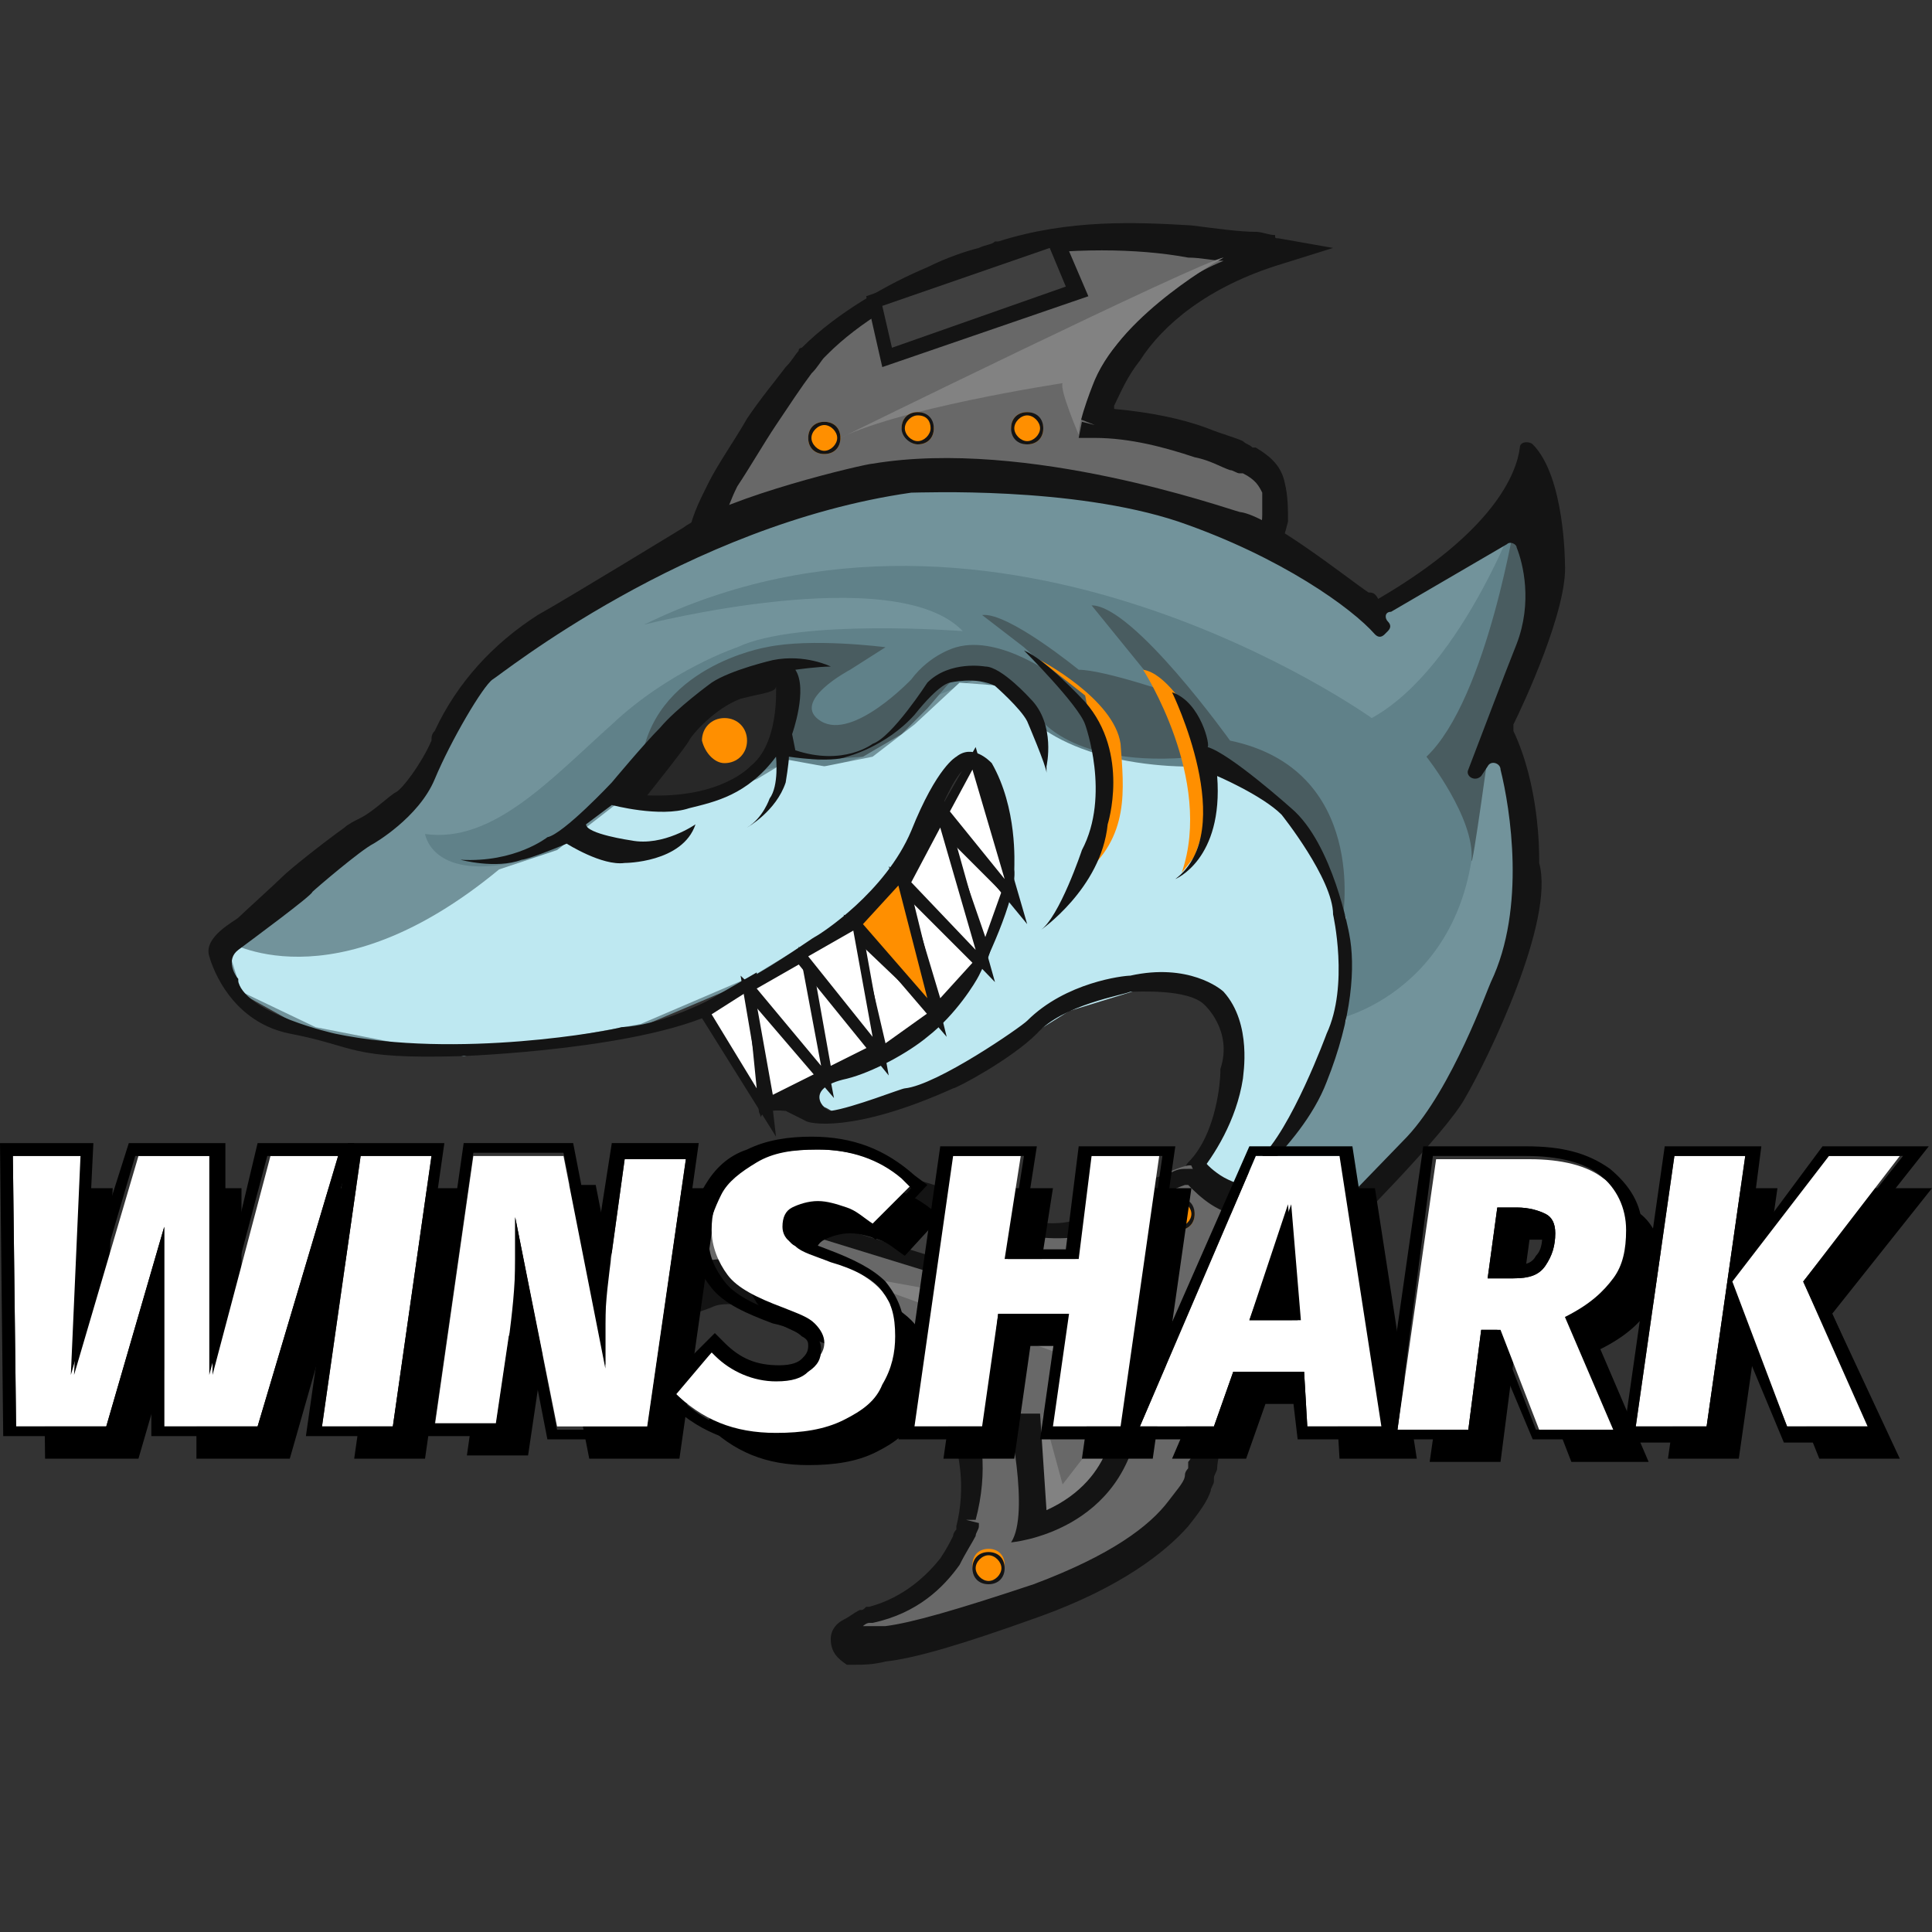 <?xml version="1.0" encoding="iso-8859-1"?>
<!-- Generator: Adobe Illustrator 27.0.0, SVG Export Plug-In . SVG Version: 6.00 Build 0)  -->
<!DOCTYPE svg PUBLIC "-//W3C//DTD SVG 1.1//EN" "http://www.w3.org/Graphics/SVG/1.1/DTD/svg11.dtd">
<svg version="1.1" id="Layer_1" xmlns:x="http://ns.adobe.com/Extensibility/1.0/" xmlns:i="http://ns.adobe.com/AdobeIllustrator/10.0/" xmlns:graph="http://ns.adobe.com/Graphs/1.0/"
	 xmlns="http://www.w3.org/2000/svg" xmlns:xlink="http://www.w3.org/1999/xlink" x="0px" y="0px" width="60px" height="60px"
	 viewBox="0 0 60 60" style="enable-background:new 0 0 60 60;" xml:space="preserve">
<rect x="0" y="0" width="60" height="60" fill="#333333" stroke="none"/>
<style type="text/css">
	.st0{fill:#686868;}
	.st1{fill-rule:evenodd;clip-rule:evenodd;fill:#141414;}
	.st2{fill:#72939B;}
	.st3{fill:#608189;}
	.st4{fill:#282828;}
	.st5{fill:#495C60;}
	.st6{fill:#BEE8F1;}
	.st7{fill:#141414;}
	.st8{fill:#FF8F00;}
	.st9{fill:#3F3F3F;}
	.st10{fill:#828282;}
	.st11{fill:#FFFFFF;}
	.st12{fill-rule:evenodd;clip-rule:evenodd;}
</style>
<g>
	<g>
		<path class="st0" d="M39.2,17.2c0,0,1.2-2-0.4-2.9c0,0-2.5-1.3-4.8-1.2c0,0,0.8-3.9,5.7-5.3c0,0-4.4-0.9-8.5-0.2
			c0,0-3.7,1.1-5.9,3.3c0,0-3.3,4.2-3.4,5.8L39.2,17.2z"/>
		<path class="st1" d="M39.7,7.4c0,0,0,0-0.1,0.4L39.7,7.4l1.7,0.3l-1.6,0.5c-2.3,0.7-3.7,1.9-4.4,3c-0.4,0.5-0.6,1-0.8,1.4
			c0,0,0,0,0,0.1c1.1,0.1,2.1,0.3,2.9,0.6c0.5,0.2,0.9,0.3,1.1,0.4c0.1,0.1,0.2,0.1,0.3,0.2c0,0,0.1,0,0.1,0c0,0,0,0,0,0l0,0l0,0
			l0,0c0,0,0,0-0.2,0.4l0.2-0.4l0,0l0,0c0.5,0.3,0.8,0.6,0.9,1.1c0.1,0.4,0.1,0.8,0.1,1.2c-0.1,0.4-0.2,0.7-0.3,0.9
			c0,0.1-0.1,0.2-0.1,0.3c0,0,0,0.1,0,0.1c0,0,0,0,0,0c0,0,0,0,0,0c0,0,0,0,0,0l0,0l0,0l0,0c0,0,0,0-0.4-0.2l0.4,0.2l-0.1,0.2
			l-18.1-0.6l0-0.4c0-0.5,0.3-1.1,0.6-1.7c0.3-0.6,0.8-1.3,1.2-2c0.4-0.6,0.9-1.2,1.2-1.6c0.2-0.2,0.3-0.4,0.4-0.5
			c0-0.1,0.1-0.1,0.1-0.1c0,0,0,0,0,0l0,0c0,0,0,0,0.3,0.3l-0.3-0.3l0,0l0,0c1.1-1.1,2.7-2,3.9-2.5c0.6-0.3,1.2-0.5,1.6-0.6
			c0.2-0.1,0.4-0.1,0.5-0.2c0.1,0,0.1,0,0.1,0c0,0,0,0,0,0l0,0l0,0l0,0c0,0,0,0,0.1,0.4l-0.1-0.4l0,0l0,0C33.2,6.8,35.3,6.9,37,7
			c0.8,0.1,1.5,0.2,2,0.2c0.2,0,0.4,0.1,0.6,0.1C39.6,7.4,39.6,7.4,39.7,7.4C39.7,7.4,39.7,7.4,39.7,7.4L39.7,7.4L39.7,7.4z M31.3,8
			C31.3,8,31.3,8,31.3,8c0,0-0.1,0-0.1,0c-0.1,0-0.3,0.1-0.4,0.1c-0.4,0.1-0.9,0.3-1.5,0.6c-1.2,0.5-2.6,1.3-3.6,2.3c0,0,0,0,0,0
			c0,0-0.1,0.1-0.1,0.1c-0.1,0.1-0.2,0.3-0.4,0.5c-0.3,0.4-0.7,1-1.1,1.6c-0.4,0.6-0.8,1.3-1.2,1.9c-0.2,0.4-0.3,0.7-0.4,1L39,16.8
			c0,0,0,0,0-0.1c0.1-0.2,0.2-0.4,0.2-0.7c0-0.3,0-0.5,0-0.7c-0.1-0.2-0.2-0.4-0.6-0.6l0,0c0,0,0,0,0,0c0,0,0,0-0.1,0
			c-0.1,0-0.2-0.1-0.3-0.1c-0.3-0.1-0.6-0.3-1.1-0.4c-0.9-0.3-2-0.6-3.1-0.6l-0.5,0l0.1-0.5l0.4,0.1C33.5,13,33.5,13,33.5,13l0,0
			l0,0l0,0c0,0,0,0,0,0c0,0,0,0,0,0c0,0,0-0.1,0-0.1c0-0.1,0.1-0.3,0.2-0.5c0.2-0.4,0.4-1,0.9-1.6c0.7-0.9,1.7-2,3.4-2.7
			c-0.3,0-0.7-0.1-1.1-0.1C35.3,7.7,33.2,7.7,31.3,8z"/>
		<path class="st2" d="M39.1,16.5l-6.7-1.6h-5.8l-4.8,1.7l-1.4,0.7l-3.9,2.3l-1.9,1.8l-1,2.5l-2.4,1.6L9,28l-1.6,1.3L7,30.1l0.4,0.7
			l1.8,1l2.2,0.8h4.1l3.9-0.5l5.2-2.2l2.9-2.2L29,25l0.8-1.3l0.7,0.1l0.2,0.7l0.4,1.4L31,28.2l-1.1,2.2l-1.1,1.5l-1.5,0.9l-1.6,0.8
			L25,34.1l0.5,0.3h1.2l2.8-0.8l2.4-1.5l1.4-1l2.4-0.6l1.4,0.4l0.9,0.3l0.4,1.2l-0.2,2.1l-0.7,1.3l-0.9,1v0.7l0.5,0.7l0.6,0.2
			l1.4-0.2l1.5-0.2l0.8,0l3-3.2l1.9-3.7l0.8-2.3l0.2-2.7l-0.1-2.2l-0.7-1.4l1.1-2.7l0.3-3.4l-0.7-1.1l-1.4,1.4L42.7,19l-2-1.4
			L39.1,16.5z"/>
		<path class="st3" d="M37.5,23.8l1.9,0.9l1.4,1.6l0.8,1.6l0.1,1.7v2c0,0,4.9-1.2,4-7.9l2-3.7l-0.3-2.4l-0.1-2.1
			c0,0-1.8,5.2-4.7,6.8c0,0-11.6-8.3-22.6-2.9c0,0,7.8-2,9.9,0.2c0,0-5.1-0.4-7,0.5c0,0-2.1,0.7-3.9,2.4c-1.9,1.7-3.7,3.7-5.8,3.4
			c0,0,0.2,1.4,2.7,0.9c2.4-0.5,2.2-1.2,2.2-1.2l1.5-1l0.4,0.5l1.6-0.1l2.2-1.1l0.8-0.2l1.2,0.1l1-0.3l1.3-0.8l1-1.1l1.2-0.5
			l1.1,0.5l0.9,0.9C32.3,22.4,32.9,23.9,37.5,23.8z"/>
		<path class="st4" d="M24.4,21.2l-0.7,0.2l-1.5,0.5l-1.4,1.4L19.6,25l2.4-0.1l1.9-1.2l0.7-1.7L24.4,21.2z"/>
		<path class="st5" d="M36.6,21.6c0,0-2.3-0.8-3.1-0.8c0,0-2.2-1.8-3-1.7l1.3,1l1.1,1c0,0-1.8-1.4-3.2-1c0,0-0.8,0.2-1.4,1
			c0,0-1.8,1.9-2.8,1.3c-1-0.6,0.9-1.6,0.9-1.6l1.1-0.7c0,0-2.3-0.3-3.7,0c0,0-3.6,0.6-3.9,3.7l1.7-2l2.8-1l0.3,0.6L24.4,23l0.3,0.5
			l0.7,0.1l1.4-0.1l1.2-0.7l0.8-0.8l0.6-0.7l0.4-0.4l0.7,0.1l0.7,0.2l1,1c0,0,1,1.7,5,1.3L36.6,21.6z"/>
		<path class="st5" d="M41.7,28.5c0,0,0.8-4.6-3.5-5.5c0,0-3-4.2-4.3-4.2l2.6,3.2l0.9,1.7l1.5,0.5l1.4,1.3l1,1.8L41.7,28.5z"/>
		<path class="st5" d="M47.1,15.9c0,0-0.9,5.8-2.8,7.6c0,0,1.5,1.9,1.4,3.2c0,0.5,0.6-3.9,0.6-3.9l1.1-2.3l0.5-2.4L47.1,15.9z"/>
		<path class="st6" d="M7,29.2c0,0,3.3,2.1,8.5-2.2l1.8-0.6l1.8-1.4h2l2.4-0.8l1-0.6l1.1,0.2l1.5-0.3l1.3-1l1.4-1.3l1.3,0.1l1,1.1
			c0,0,0.7,0.7,2.3,1.1c1.6,0.4,3.1,0.3,3.1,0.3l1.9,0.9l1.4,1.6l1,2.2v3.2L41,33.2l-1.3,2.6l-2.4,2.5l-0.8-1.2l0.4-0.7l1-1l0.5-2.3
			l0.1-1.3l-0.5-0.7l-1-0.5h-1.2l-2.6,0.8L30,33.4l-4,1.2l-0.7-0.4l0.3-0.7l1.8-0.7l1.9-1.5c0,0,1.2-1.8,1.2-2
			c0-0.1,0.6-2.2,0.6-2.2l-0.3-2.7l-0.2-0.7l-0.7-0.1l-0.3,0.5l-1.2,2.2l-1.7,2l-3.3,2l-3.5,1.5l-5.5,1l-4.6-0.9l-2.3-1.1L7,29.2z"
			/>
		<path class="st7" d="M42.5,18.4c-0.6-0.4-3.1-2.4-4-2.5c0,0,0,0,0,0c-0.4-0.1-6.6-2.3-11.4-1.5c0,0,0,0,0,0c-0.2,0-4.5,1-5.9,2
			c0,0-3.6,2.2-4.5,2.7c0,0,0,0,0,0c-1.4,0.9-2.5,2.1-3.2,3.6c-0.1,0.1-0.1,0.2-0.1,0.3c-0.3,0.7-0.9,1.5-1.1,1.6
			c-0.2,0.1-0.7,0.6-1.1,0.8c-0.2,0.1-0.4,0.2-0.5,0.3C10,26.2,9,27,8.8,27.2c-0.2,0.2-1.3,1.2-1.4,1.3c-0.1,0.1-1.1,0.6-0.9,1.2
			c0,0,0.5,2,2.5,2.4c2.1,0.4,1.8,0.8,5.3,0.7c0,0,5.9-0.2,8.2-1.5c2.2-1.3,3.9-2.5,4.1-2.6c0,0,0,0,0,0c0.2-0.2,2.2-2,2.6-3.5
			c0,0,0,0,0,0c0-0.1,0.6-1.4,0.8-1.3c0.2,0.1,0.4,0.5,0.4,0.6c0,0.1,0.9,2.5,0.3,3.7c-0.6,1.2-0.8,2.5-2.6,3.5c0,0,0,0,0,0
			c-0.1,0.1-4.6,2.5-4.5,2.1c0-0.1-0.1,0.7,0,0.8c0.1,0.3-0.2-0.2,0.8-0.1c0,0,0.6,0.3,0.6,0.3c0.1,0.1,1.5,0.4,4.6-1c0,0,0,0,0,0
			c0.1,0,1.8-0.9,2.6-1.7c0.8-0.9,2.7-1.2,2.9-1.3c0,0,0,0,0,0c0.2,0,1.8-0.1,2.3,0.4c0,0,0.9,0.8,0.5,2c0,0,0,0,0,0.1
			c0,0.2-0.1,1.9-1,2.8c0,0-0.1,0.1-0.1,0.2v0.1c0,0.2,0.3,0.3,0.4,0.1c0.5-0.6,1.2-1.7,1.4-3c0,0,0,0,0,0c0-0.1,0.3-1.7-0.6-2.7
			c0,0,0,0,0,0c-0.1-0.1-1.1-0.9-2.9-0.5c0,0,0,0,0,0c-0.2,0-2,0.2-3.2,1.4c0,0,0,0,0,0c-0.2,0.2-2.8,2-3.8,2.1c0,0,0,0,0,0
			c-0.1,0-1.6,0.6-2.3,0.7c-0.2,0-0.9-0.7,0.5-1c0.8-0.2,1.9-0.8,2.5-1.3c0.9-0.7,1.5-1.7,1.6-1.9c0,0,0,0,0,0
			c0.1-0.2,1.2-2.4,1.1-3.3c0,0,0,0,0,0c0-0.2,0.1-1.9-0.7-3.3c0,0,0,0,0,0c-0.1-0.1-0.6-0.6-1.1-0.2c0,0-0.6,0.3-1.4,2.3
			c-0.8,1.9-2.8,3.2-3,3.3c0,0,0,0,0,0c-0.2,0.1-3.7,2.7-6,2.8c0,0,0,0,0,0c-0.3,0.1-5.1,1-8.9,0.2c0,0-2.7-0.6-3-1.6c0,0,0,0,0-0.1
			c-0.1-0.1-0.4-0.6,0-0.9c0.4-0.3,2.3-1.7,2.3-1.8c0,0,0,0,0,0c0.1-0.1,1.5-1.3,1.9-1.5c0,0,1.4-0.8,1.9-2s1.5-2.9,1.8-3.1
			c0.2-0.1,6-4.8,13-5.8h0c0.3,0,5-0.2,8.3,0.9c3.2,1.1,5.4,2.7,6.1,3.5c0.1,0.1,0.2,0.1,0.3,0l0.1-0.1c0.1-0.1,0.1-0.2,0-0.3
			c-0.1-0.1-0.1-0.3,0.1-0.3l3.6-2.1c0.1-0.1,0.3,0,0.3,0.1c0.2,0.5,0.5,1.7,0,3c-0.4,1-1,2.6-1.5,3.9c-0.1,0.2,0.2,0.4,0.4,0.2
			l0.2-0.3c0.1-0.2,0.4-0.1,0.4,0.1c0.3,1.2,0.8,4.3-0.3,6.6c0,0,0,0,0,0c-0.1,0.2-1.2,3.3-2.6,4.8l-3,3.1c-0.1,0.1-0.1,0.2,0,0.3
			l0.2,0.2c0.1,0.1,0.2,0.1,0.3,0c0.7-0.7,3.7-3.7,4.3-4.8c0.7-1.2,2.8-5.5,2.3-7.3c0,0,0,0,0-0.1c0-0.3,0-2.3-0.8-4
			c0-0.1,0-0.1,0-0.2c0.3-0.6,1.7-3.6,1.6-5c0,0,0-2.7-1-3.7c-0.1-0.1-0.4-0.1-0.4,0.1c-0.1,0.8-0.8,2.6-4.4,4.7
			C42.7,18.4,42.6,18.4,42.5,18.4z"/>
		<path class="st8" d="M32.3,20.5c0,0,2.3,1.2,2.5,2.6c0.1,1.4,0.3,2.9-1.2,4.1l0.5-1.3l0.1-1.6l-0.3-1.7l-0.2-1L32.3,20.5z"/>
		<path class="st8" d="M36.9,22.1c0,0-0.7-1.2-1.4-1.3c0,0,2.2,3.4,1.2,6.3l0.4-0.5l0.5-1.5L36.9,22.1z"/>
		<path class="st7" d="M32,21.7c0,0-0.9-1-1.4-1c0,0-1.1-0.2-1.8,0.5c0,0-1.1,1.7-1.7,1.9c0,0-0.9,0.7-2.4,0.2l-0.1-0.5
			c0,0,0.5-1.4,0.1-2c0,0,0.7-0.1,1.1-0.1c0,0-0.8-0.4-1.8-0.2c0,0-1.3,0.3-1.9,0.7c0,0-1.1,0.8-1.6,1.4c-0.5,0.5-1.5,1.7-1.5,1.7
			s-1.5,1.6-2,1.7c0,0-1,0.8-2.7,0.7c0,0,1.1,0.3,1.9,0c0,0,0.2,0,1.4-0.5c0,0,1.1,0.7,1.8,0.6c0,0,1.8,0,2.2-1.2c0,0-1,0.7-2,0.5
			c0,0-1.4-0.2-1.4-0.5l0.8-0.6c0,0,1.5,0.4,2.4,0.1c0.8-0.2,1.8-0.4,2.7-1.6c0,0,0.1,0.9-0.2,1.3c0,0-0.2,0.6-0.7,0.9
			c0,0,0.9-0.5,1.2-1.4c0,0,0.1-0.6,0.1-0.8c0,0,1.3,0.2,1.8,0c0,0,1.2-0.3,2.1-1.3c0.8-1,1.1-1,1.1-1s0.8-0.2,1.4,0.1
			c0,0,0.8,0.7,1,1.1c0,0,0.6,1.4,0.6,1.6c0-0.1,0-0.2,0-0.2S32.8,22.5,32,21.7z M23.3,23.8c0,0-0.9,1-3.2,0.9c0,0,1.2-1.5,1.3-1.7
			c0.1-0.2,0.8-1,1.6-1.3c0.8-0.2,1.1-0.2,1.1-0.4C24.1,21.4,24.2,23.1,23.3,23.8z"/>
		<path class="st7" d="M31.8,20.2c0,0,1.7,1.7,1.9,2.3c0,0,0.8,2.2-0.1,3.9c0,0-0.7,2.1-1.3,2.5c0,0,1.9-1.3,2.1-3.3
			c0,0,0.7-2.2-0.7-3.8C33.6,21.7,32.5,20.5,31.8,20.2z"/>
		<path class="st7" d="M36.4,21.5c0,0,2.1,4.3,0.1,5.8c0,0,1.5-0.6,1.3-3.2c0,0,1.4,0.6,2,1.2c0,0,1.6,2,1.6,3.1
			c0,0,0.5,2.2-0.2,3.7c0,0-1.1,3-2.1,3.9l-1.2,1.5c0,0,2.5-1.8,3.3-3.9c0.8-2,0.9-3.6,0.7-4.6c0,0-0.5-2.8-1.8-3.9
			c0,0-1.9-1.7-2.6-1.9C37.6,23.2,37.3,21.8,36.4,21.5z"/>
		<path class="st8" d="M22.5,23.7c0.4,0,0.7-0.3,0.7-0.7c0-0.4-0.3-0.7-0.7-0.7c-0.4,0-0.7,0.3-0.7,0.7
			C21.9,23.4,22.2,23.7,22.5,23.7z"/>
		<path class="st9" d="M32.7,7.4l0.7,1.7l-5.9,2.1l-0.4-1.8L32.7,7.4z"/>
		<path class="st1" d="M32.9,7.1l0.9,2.1l-6.4,2.2l-0.5-2.2L32.9,7.1z M27.4,9.5l0.3,1.3l5.4-1.9l-0.5-1.2L27.4,9.5z"/>
		<path class="st10" d="M38,8c0,0-3.1,1.7-4,3.8c0,0-0.5,1.2-0.5,1.7c0,0-0.6-1.4-0.5-1.6c0,0-5.3,0.8-7.1,1.8
			C25.9,13.7,37.3,8.1,38,8z"/>
		<path class="st8" d="M25.6,14.1c0.3,0,0.5-0.2,0.5-0.5s-0.2-0.5-0.5-0.5s-0.5,0.2-0.5,0.5C25.1,13.9,25.3,14.1,25.6,14.1z"/>
		<path class="st1" d="M25.6,13.2c-0.2,0-0.4,0.2-0.4,0.4c0,0.2,0.2,0.4,0.4,0.4c0.2,0,0.4-0.2,0.4-0.4C26,13.4,25.8,13.2,25.6,13.2
			z M25.1,13.6c0-0.3,0.2-0.5,0.5-0.5c0.3,0,0.5,0.2,0.5,0.5c0,0.3-0.2,0.5-0.5,0.5C25.3,14.1,25.1,13.9,25.1,13.6z"/>
		<path class="st8" d="M31.9,13.8c0.3,0,0.5-0.2,0.5-0.5c0-0.2-0.2-0.5-0.5-0.5s-0.5,0.2-0.5,0.5C31.5,13.6,31.7,13.8,31.9,13.8z"/>
		<path class="st1" d="M31.9,12.9c-0.2,0-0.4,0.2-0.4,0.4c0,0.2,0.2,0.4,0.4,0.4c0.2,0,0.4-0.2,0.4-0.4
			C32.3,13.1,32.1,12.9,31.9,12.9z M31.4,13.3c0-0.3,0.2-0.5,0.5-0.5c0.3,0,0.5,0.2,0.5,0.5c0,0.3-0.2,0.5-0.5,0.5
			C31.6,13.8,31.4,13.6,31.4,13.3z"/>
		<path class="st8" d="M28.5,13.8c0.3,0,0.5-0.2,0.5-0.5c0-0.2-0.2-0.5-0.5-0.5c-0.3,0-0.5,0.2-0.5,0.5
			C28.1,13.6,28.3,13.8,28.5,13.8z"/>
		<path class="st1" d="M28.5,12.9c-0.2,0-0.4,0.2-0.4,0.4c0,0.2,0.2,0.4,0.4,0.4c0.2,0,0.4-0.2,0.4-0.4
			C28.9,13.1,28.8,12.9,28.5,12.9z M28,13.3c0-0.3,0.2-0.5,0.5-0.5c0.3,0,0.5,0.2,0.5,0.5c0,0.3-0.2,0.5-0.5,0.5
			C28.3,13.8,28,13.6,28,13.3z"/>
		<path class="st0" d="M41.3,38.9l-0.9-1.1c0,0-3-0.5-3.4-1.6c0,0-0.2-0.2-2.8,1.3c0,0-1,1-3.1,0.2c0,0-3.6-1.6-5.7-1.2
			c0,0-2.3,0.2-3.5,1.1c0,0-2.3,2.2-1.6,2.4c0,0,0.4,0.3,1.3-0.1c1-0.4,3,0.2,3,0.2s3.6,1.2,4.3,2.4c0,0,1.7,2.1,1,4.8
			c0,0-0.6,2.1-3.1,2.8c0,0-1.4,0.4-0.5,1c0,0,0.8,0.4,5.7-1.4c4.9-1.8,5.1-4,5.1-4s1-1.8,0-4.4L41.3,38.9z"/>
		<path class="st1" d="M37.3,35.9c0,0,0,0-0.3,0.3L37.3,35.9L37.3,35.9L37.3,35.9c0.1,0.2,0.3,0.4,0.6,0.6c0.3,0.2,0.7,0.3,1.1,0.5
			c0.4,0.1,0.8,0.2,1,0.3c0.1,0,0.3,0.1,0.3,0.1c0,0,0.1,0,0.1,0c0,0,0,0,0,0l0,0l0,0l0.2,0l1.3,1.7l-4.2,2.4
			c0.4,1.2,0.4,2.3,0.3,3.1c-0.1,0.4-0.2,0.8-0.2,1c0,0.1-0.1,0.2-0.1,0.3c0,0,0,0,0,0c0,0,0,0,0,0.1c0,0.1-0.1,0.2-0.1,0.3
			c-0.1,0.3-0.3,0.6-0.7,1.1c-0.7,0.8-2.1,1.9-4.6,2.8c-2.5,0.9-3.9,1.3-4.8,1.4c-0.4,0.1-0.7,0.1-0.9,0.1c-0.1,0-0.2,0-0.2,0
			c0,0-0.1,0-0.1,0c0,0,0,0,0,0c0,0,0,0,0,0c0,0,0,0,0,0c0,0,0,0,0,0l0,0l0,0c0,0,0,0,0.2-0.4l-0.2,0.4l0,0l0,0
			c-0.3-0.2-0.5-0.4-0.5-0.8c0-0.3,0.2-0.5,0.4-0.6c0.2-0.1,0.3-0.2,0.5-0.3c0.1,0,0.1,0,0.2-0.1c0,0,0,0,0.1,0c0,0,0,0,0,0l0,0l0,0
			l0,0c0,0,0,0,0.1,0.4l-0.1-0.4l0,0l0,0c1.1-0.3,1.8-1,2.2-1.5c0.2-0.3,0.3-0.5,0.4-0.7c0-0.1,0.1-0.2,0.1-0.2c0,0,0,0,0-0.1
			c0,0,0,0,0,0c0.3-1.2,0.1-2.3-0.2-3.1c-0.2-0.4-0.3-0.7-0.5-1c-0.1-0.1-0.1-0.2-0.2-0.3c0,0,0,0,0-0.1c0,0,0,0,0,0l0,0l0,0l0,0
			l0,0l0,0l0,0c-0.1-0.2-0.4-0.5-0.8-0.7c-0.4-0.3-0.9-0.5-1.4-0.7c-0.5-0.2-0.9-0.4-1.3-0.5c-0.2-0.1-0.3-0.1-0.4-0.1
			c0,0-0.1,0-0.1,0c0,0,0,0,0,0l0,0l0,0c0,0,0,0,0,0c0,0,0,0-0.1,0c-0.1,0-0.1,0-0.2-0.1c-0.2-0.1-0.5-0.1-0.8-0.2
			c-0.3-0.1-0.6-0.1-0.9-0.1c-0.3,0-0.5,0-0.7,0.1c-0.5,0.2-0.9,0.3-1.2,0.3c-0.1,0-0.3-0.1-0.4-0.1c0,0-0.1,0-0.1-0.1
			c-0.1,0-0.2-0.1-0.2-0.2c-0.1-0.1-0.1-0.2-0.1-0.3c0-0.2,0.1-0.4,0.1-0.5c0.1-0.3,0.4-0.6,0.6-0.9c0.2-0.3,0.5-0.6,0.7-0.8
			c0.1-0.1,0.2-0.2,0.3-0.3c0,0,0.1-0.1,0.1-0.1c0,0,0,0,0,0l0,0l0,0c0,0,0,0,0.3,0.3l-0.3-0.3l0,0l0,0c0.7-0.5,1.6-0.8,2.3-1
			c0.4-0.1,0.7-0.1,0.9-0.2c0.1,0,0.2,0,0.3,0c0,0,0.1,0,0.1,0c0,0,0,0,0,0c1.2-0.2,2.7,0.1,3.8,0.5c0.6,0.2,1.1,0.4,1.5,0.5
			c0.2,0.1,0.3,0.1,0.4,0.2c0.1,0,0.1,0,0.1,0.1c0,0,0,0,0,0l0,0c1,0.4,1.7,0.3,2.1,0.2c0.2-0.1,0.4-0.1,0.5-0.2
			c0.1,0,0.1-0.1,0.1-0.1c0,0,0,0,0,0c0,0,0,0,0,0l0,0l0,0c1.3-0.8,2-1.1,2.4-1.2c0.2-0.1,0.3-0.1,0.5-0.1c0.1,0,0.1,0,0.2,0
			c0,0,0.1,0,0.1,0.1C37.2,35.9,37.2,35.9,37.3,35.9C37.3,35.9,37.3,35.9,37.3,35.9C37.3,35.9,37.3,35.9,37.3,35.9
			C37.3,35.9,37.3,35.9,37.3,35.9L37.3,35.9z M30.9,38.1L30.9,38.1L30.9,38.1C30.9,38.1,30.9,38.1,30.9,38.1c-0.1,0-0.1,0-0.2-0.1
			c-0.1,0-0.2-0.1-0.4-0.2c-0.4-0.1-0.9-0.3-1.4-0.5c-1.2-0.3-2.5-0.6-3.5-0.5l0,0l0,0h0l0,0c0,0,0,0,0,0c0,0,0,0-0.1,0
			c-0.1,0-0.1,0-0.3,0c-0.2,0-0.5,0.1-0.9,0.2c-0.7,0.2-1.5,0.4-2,0.8c0,0,0,0,0,0c0,0,0,0-0.1,0.1c-0.1,0.1-0.1,0.1-0.2,0.2
			c-0.2,0.2-0.5,0.5-0.7,0.7c-0.2,0.3-0.4,0.5-0.5,0.7c0,0,0,0,0,0c0.1,0,0.4,0,0.8-0.2c0.3-0.1,0.7-0.2,1.1-0.2
			c0.4,0,0.7,0,1.1,0.1c0.3,0.1,0.6,0.1,0.9,0.2c0.1,0,0.2,0.1,0.3,0.1c0,0,0.1,0,0.1,0c0,0,0,0,0,0l0,0l0,0c0,0,0,0-0.1,0.4
			c0.1-0.4,0.1-0.4,0.1-0.4l0,0l0,0c0,0,0,0,0,0c0,0,0.1,0,0.1,0c0.1,0,0.2,0.1,0.4,0.2c0.4,0.1,0.8,0.3,1.3,0.5
			c0.5,0.2,1,0.5,1.5,0.8c0.4,0.3,0.9,0.6,1.1,1c0,0,0,0,0,0c0,0,0,0,0.1,0.1c0,0.1,0.1,0.2,0.2,0.3c0.2,0.3,0.4,0.6,0.5,1.1
			c0.4,0.9,0.6,2.2,0.2,3.7l0,0l0,0L30,47.2c0.4,0.1,0.4,0.1,0.4,0.1l0,0l0,0c0,0,0,0,0,0c0,0,0,0,0,0c0,0,0,0,0,0.1
			c0,0.1-0.1,0.2-0.1,0.3c-0.1,0.2-0.3,0.5-0.5,0.9c-0.5,0.7-1.3,1.5-2.7,1.8c0,0,0,0,0,0c0,0,0,0,0,0c0,0-0.1,0-0.1,0
			c-0.1,0-0.2,0.1-0.2,0.1c0,0,0,0,0,0c0.1,0,0.3,0,0.7,0c0.8-0.1,2.2-0.5,4.6-1.3c2.4-0.9,3.6-1.8,4.2-2.6c0.3-0.4,0.5-0.6,0.5-0.8
			c0-0.1,0.1-0.2,0.1-0.2c0,0,0,0,0,0c0,0,0,0,0,0l0-0.1l0-0.1l0,0l0,0c0,0,0,0,0,0c0,0,0,0,0,0c0,0,0.1-0.1,0.1-0.2
			c0.1-0.2,0.2-0.5,0.2-0.8c0.1-0.7,0.1-1.7-0.3-3l-0.1-0.3l3.9-2.2l-0.5-0.6c-0.1,0-0.2,0-0.3-0.1c-0.3-0.1-0.7-0.2-1.1-0.3
			c-0.4-0.1-0.9-0.3-1.2-0.5c-0.3-0.2-0.5-0.4-0.7-0.6c0,0,0,0-0.1,0c-0.3,0.1-1,0.4-2.3,1.2c0,0,0,0,0,0c0,0-0.1,0.1-0.2,0.1
			c-0.2,0.1-0.4,0.2-0.7,0.3C32.9,38.5,32,38.5,30.9,38.1L30.9,38.1L30.9,38.1z M26.5,50.6C26.5,50.6,26.5,50.6,26.5,50.6
			C26.5,50.6,26.5,50.6,26.5,50.6z M26.5,50.8C26.5,50.8,26.5,50.8,26.5,50.8C26.5,50.8,26.5,50.8,26.5,50.8z M24.7,40.1l0.1-0.4
			l0,0l0,0L24.7,40.1z"/>
		<path class="st9" d="M31,38l-0.4,1.8l-6-1.8l0.7-1.7L31,38z"/>
		<path class="st1" d="M25.2,36l6.1,1.8l-0.5,2.3l-6.5-2L25.2,36z M25.5,36.6l-0.5,1.2l5.5,1.7l0.3-1.3L25.5,36.6z"/>
		<path class="st10" d="M34.7,43.9L33,46.1l-0.6-2.2l-0.1,0.9l0.1,2.4h0.4l1.2-0.7l0.8-1.2l0.4-0.9L34.7,43.9z"/>
		<path class="st7" d="M32.3,43.9h-1c0,0,0.7,3.1,0.1,4c0,0,3.6-0.3,4-4h-0.8c0,0,0.1,2-2.1,3L32.3,43.9z"/>
		<path class="st10" d="M33.6,39.2L32.8,42l-6.9-2.5l6.1,1.1L33.6,39.2z"/>
		<path class="st8" d="M26.2,38c0.3,0,0.5-0.2,0.5-0.5c0-0.2-0.2-0.5-0.5-0.5c-0.3,0-0.5,0.2-0.5,0.5C25.7,37.8,25.9,38,26.2,38z"/>
		<path class="st1" d="M26.2,37.1c-0.2,0-0.4,0.2-0.4,0.4c0,0.2,0.2,0.4,0.4,0.4s0.4-0.2,0.4-0.4C26.6,37.3,26.4,37.1,26.2,37.1z
			 M25.7,37.5c0-0.3,0.2-0.5,0.5-0.5s0.5,0.2,0.5,0.5c0,0.3-0.2,0.5-0.5,0.5S25.7,37.8,25.7,37.5z"/>
		<path class="st8" d="M23.1,38.9c0.3,0,0.5-0.2,0.5-0.5c0-0.2-0.2-0.5-0.5-0.5s-0.5,0.2-0.5,0.5C22.7,38.7,22.9,38.9,23.1,38.9z"/>
		<path class="st1" d="M23.1,38c-0.2,0-0.4,0.2-0.4,0.4c0,0.2,0.2,0.4,0.4,0.4s0.4-0.2,0.4-0.4C23.5,38.2,23.3,38,23.1,38z
			 M22.6,38.4c0-0.3,0.2-0.5,0.5-0.5s0.5,0.2,0.5,0.5s-0.2,0.5-0.5,0.5S22.6,38.7,22.6,38.4z"/>
		<path class="st8" d="M30.7,49.1c0.3,0,0.5-0.2,0.5-0.5s-0.2-0.5-0.5-0.5c-0.3,0-0.5,0.2-0.5,0.5S30.5,49.1,30.7,49.1z"/>
		<path class="st1" d="M30.7,48.3c-0.2,0-0.4,0.2-0.4,0.4c0,0.2,0.2,0.4,0.4,0.4c0.2,0,0.4-0.2,0.4-0.4
			C31.1,48.5,30.9,48.3,30.7,48.3z M30.2,48.7c0-0.3,0.2-0.5,0.5-0.5c0.3,0,0.5,0.2,0.5,0.5s-0.2,0.5-0.5,0.5
			C30.4,49.2,30.2,49,30.2,48.7z"/>
		<path class="st8" d="M38.9,39.3c0.3,0,0.5-0.2,0.5-0.5c0-0.2-0.2-0.5-0.5-0.5c-0.3,0-0.5,0.2-0.5,0.5
			C38.5,39.1,38.7,39.3,38.9,39.3z"/>
		<path class="st1" d="M38.9,38.5c-0.2,0-0.4,0.2-0.4,0.4c0,0.2,0.2,0.4,0.4,0.4c0.2,0,0.4-0.2,0.4-0.4
			C39.3,38.6,39.1,38.5,38.9,38.5z M38.4,38.9c0-0.3,0.2-0.5,0.5-0.5c0.3,0,0.5,0.2,0.5,0.5s-0.2,0.5-0.5,0.5
			C38.6,39.4,38.4,39.1,38.4,38.9z"/>
		<path class="st8" d="M36.6,38.2c0.3,0,0.5-0.2,0.5-0.5c0-0.2-0.2-0.5-0.5-0.5c-0.3,0-0.5,0.2-0.5,0.5C36.1,38,36.3,38.2,36.6,38.2
			z"/>
		<path class="st1" d="M36.6,37.3c-0.2,0-0.4,0.2-0.4,0.4c0,0.2,0.2,0.4,0.4,0.4c0.2,0,0.4-0.2,0.4-0.4C37,37.5,36.8,37.3,36.6,37.3
			z M36.1,37.7c0-0.3,0.2-0.5,0.5-0.5c0.3,0,0.5,0.2,0.5,0.5s-0.2,0.5-0.5,0.5C36.3,38.2,36.1,38,36.1,37.7z"/>
		<path class="st8" d="M29.8,39.1c0.3,0,0.5-0.2,0.5-0.5c0-0.2-0.2-0.5-0.5-0.5s-0.5,0.2-0.5,0.5C29.3,38.9,29.5,39.1,29.8,39.1z"/>
		<path class="st1" d="M29.8,38.2c-0.2,0-0.4,0.2-0.4,0.4c0,0.2,0.2,0.4,0.4,0.4c0.2,0,0.4-0.2,0.4-0.4C30.1,38.4,30,38.2,29.8,38.2
			z M29.2,38.6c0-0.3,0.2-0.5,0.5-0.5c0.3,0,0.5,0.2,0.5,0.5c0,0.3-0.2,0.5-0.5,0.5C29.5,39.1,29.2,38.9,29.2,38.6z"/>
		<path class="st11" d="M21.9,31.5l1.9,3.2l-0.5-4.1L21.9,31.5z"/>
		<path class="st1" d="M23.5,30.2l0.6,5.1l-2.5-4L23.5,30.2z M22.1,31.5l1.4,2.3l-0.3-3L22.1,31.5z"/>
		<path class="st11" d="M25.8,33.3l-2.6-2.5l0.6,3.5L25.8,33.3z"/>
		<path class="st1" d="M23,30.3l3.1,3l-2.4,1.1L23,30.3z M23.5,31.2l0.5,2.8l1.6-0.8L23.5,31.2z"/>
		<path class="st11" d="M27.6,32.4L25,29.9l0.6,3.5L27.6,32.4z"/>
		<path class="st1" d="M24.8,29.4l3.1,3l-2.4,1.1L24.8,29.4z M25.3,30.3l0.5,2.8l1.6-0.8L25.3,30.3z"/>
		<path class="st11" d="M29.1,31.4l-2.6-2.5l0.8,3.7L29.1,31.4z"/>
		<path class="st1" d="M26.2,28.4l3.1,3l-2.1,1.4L26.2,28.4z M26.8,29.4l0.7,3l1.4-1L26.8,29.4z"/>
		<path class="st11" d="M30.4,29.9l-2.4-2.4l1.1,3.9L30.4,29.9z"/>
		<path class="st1" d="M27.6,26.9l2.9,2.9L29,31.6L27.6,26.9z M28.3,28l0.9,3l1-1.1L28.3,28z"/>
		<path class="st11" d="M31.3,27.6l-2-2l1.3,3.9L31.3,27.6z"/>
		<path class="st1" d="M28.9,25.1l2.5,2.5L30.6,30L28.9,25.1z M29.6,26.2l1,2.9l0.5-1.4L29.6,26.2z"/>
		<path class="st11" d="M23.2,30.7l2.5,3l-0.8-4L23.2,30.7z"/>
		<path class="st1" d="M25,29.4l0.9,4.7l-3-3.5L25,29.4z M23.5,30.7l2,2.4l-0.6-3.2L23.5,30.7z"/>
		<path class="st11" d="M24.9,29.7l2.5,3.1l-0.8-4.1L24.9,29.7z"/>
		<path class="st1" d="M26.7,28.4l0.9,5l-3-3.7L26.7,28.4z M25.1,29.7l2,2.5l-0.6-3.3L25.1,29.7z"/>
		<path class="st8" d="M26.6,28.7l2.5,2.9L28,27.2L26.6,28.7z"/>
		<path class="st1" d="M28.1,26.9l1.3,5.3l-3-3.5L28.1,26.9z M26.8,28.7l2,2.3l-0.9-3.5L26.8,28.7z"/>
		<path class="st11" d="M28.1,27.4l2.5,2.6l-1.3-4.8L28.1,27.4z"/>
		<path class="st1" d="M29.3,24.8l1.6,5.7l-3-3.1L29.3,24.8z M28.3,27.4l2,2.1l-1.1-3.8L28.3,27.4z"/>
		<path class="st11" d="M29.3,25.2l2.2,2.8l-1.3-4.5L29.3,25.2z"/>
		<path class="st1" d="M30.3,23.2l1.6,5.5l-2.8-3.4L30.3,23.2z M29.5,25.2l1.7,2.1l-1-3.4L29.5,25.2z"/>
	</g>
	<g>
		<path d="M11.4,36.9L9,45.3H6.1l0-6.2l-1.8,6.2H1.4l-0.1-8.4h2.2l-0.3,6.8l2-6.8h2.3l0,6.8l1.8-6.8H11.4z"/>
		<path d="M14.4,36.9l-1.2,8.4H11l1.2-8.4H14.4z"/>
		<path d="M21.1,45.3h-2.8L17,38.7c0,0.4,0,0.8,0,1.3c0,0.9-0.1,1.7-0.2,2.5l-0.4,2.7h-1.9l1.2-8.4h2.8l1.3,6.6c0-0.4,0-0.9,0-1.4
			c0-0.7,0.1-1.4,0.2-2.2l0.4-2.9h1.9L21.1,45.3z"/>
		<path d="M26.3,36.7c1.2,0,2.2,0.4,2.9,1.1L28.1,39c-0.3-0.2-0.5-0.4-0.8-0.5c-0.3-0.1-0.6-0.2-0.9-0.2c-0.3,0-0.6,0.1-0.8,0.2
			c-0.2,0.1-0.3,0.3-0.3,0.6c0,0.2,0.1,0.4,0.3,0.5s0.5,0.3,1.1,0.5c0.7,0.2,1.3,0.6,1.6,0.9c0.4,0.4,0.5,0.9,0.5,1.5
			c0,0.5-0.1,1-0.4,1.5c-0.2,0.5-0.6,0.8-1.2,1.1c-0.6,0.3-1.3,0.4-2.1,0.4c-1.3,0-2.3-0.4-3.2-1.3l1.3-1.3c0.5,0.5,1.2,0.8,2,0.8
			c0.4,0,0.7-0.1,1-0.3c0.2-0.2,0.4-0.4,0.4-0.7c0-0.2-0.1-0.4-0.3-0.6c-0.2-0.2-0.5-0.3-1-0.5c-0.8-0.3-1.4-0.6-1.7-1
			c-0.3-0.4-0.5-0.9-0.5-1.4c0-0.5,0.1-0.9,0.4-1.3c0.3-0.4,0.6-0.7,1.1-1C25,36.8,25.6,36.7,26.3,36.7z"/>
		<path d="M31.5,45.3h-2.2l1.2-8.4h2.2l-0.5,3.2h2.2l0.4-3.2h2.2l-1.2,8.4h-2.2l0.5-3.5H32L31.5,45.3z"/>
		<path d="M41.6,45.3l-0.1-1.7h-2.2l-0.6,1.7h-2.3l3.6-8.4h2.7l1.3,8.4H41.6z M39.8,42h1.5L41,38.3L39.8,42z"/>
		<path d="M51.6,39.2c0,0.6-0.1,1.1-0.4,1.5c-0.3,0.4-0.7,0.8-1.5,1.2l1.5,3.5h-2.4l-1.2-3.1H47l-0.4,3.1h-2.2l1.2-8.4h2.9
			c1,0,1.8,0.2,2.3,0.6C51.3,37.9,51.6,38.5,51.6,39.2z M47.2,40.7h0.8c0.5,0,0.8-0.1,1-0.4c0.2-0.3,0.3-0.6,0.3-1
			c0-0.3-0.1-0.5-0.3-0.6c-0.2-0.1-0.5-0.2-0.9-0.2h-0.6L47.2,40.7z"/>
		<path d="M51.8,45.3l1.2-8.4h2.2L54,45.3H51.8z M56.5,45.3l-1.8-4.5l3-3.9H60l-3.1,3.9l2.1,4.5H56.5z"/>
		<path class="st11" d="M50.8,44.3l1.2-8.4h2.2L53,44.3H50.8z M55.5,44.3l-1.8-4.5l3-3.9H59L56,39.8l2.1,4.5L55.5,44.3z"/>
		<path class="st11" d="M50.6,38.2c0,0.6-0.1,1.1-0.4,1.5c-0.3,0.4-0.7,0.8-1.5,1.2l1.5,3.5h-2.4l-1.2-3.1H46l-0.4,3.1h-2.2l1.2-8.4
			h2.9c1,0,1.8,0.2,2.3,0.6C50.3,36.9,50.6,37.5,50.6,38.2z M46.2,39.7H47c0.5,0,0.8-0.1,1-0.4c0.2-0.3,0.3-0.6,0.3-1
			c0-0.3-0.1-0.5-0.3-0.6c-0.2-0.1-0.5-0.2-0.9-0.2h-0.6L46.2,39.7z"/>
		<path class="st11" d="M40.6,44.3l-0.1-1.7h-2.2l-0.6,1.7h-2.3l3.6-8.4h2.7l1.3,8.4H40.6z M38.8,41h1.5l-0.3-3.6L38.8,41z"/>
		<path class="st11" d="M30.5,44.3h-2.2l1.2-8.4h2.2l-0.5,3.2h2.2l0.4-3.2h2.2l-1.2,8.4h-2.2l0.5-3.5H31L30.5,44.3z"/>
		<path class="st11" d="M25.4,35.7c1.2,0,2.2,0.4,2.9,1.1L27.1,38c-0.3-0.2-0.5-0.4-0.8-0.5c-0.3-0.1-0.6-0.2-0.9-0.2
			c-0.3,0-0.6,0.1-0.8,0.2c-0.2,0.1-0.3,0.3-0.3,0.6c0,0.2,0.1,0.4,0.3,0.5c0.2,0.1,0.5,0.3,1.1,0.5c0.7,0.2,1.3,0.6,1.6,0.9
			c0.4,0.4,0.5,0.9,0.5,1.5c0,0.5-0.1,1-0.4,1.5c-0.2,0.5-0.6,0.8-1.2,1.1c-0.6,0.3-1.3,0.4-2.1,0.4c-1.3,0-2.3-0.4-3.2-1.3l1.3-1.3
			c0.5,0.5,1.2,0.8,2,0.8c0.4,0,0.7-0.1,1-0.3c0.2-0.2,0.4-0.4,0.4-0.7c0-0.2-0.1-0.4-0.3-0.6c-0.2-0.2-0.5-0.3-1-0.5
			c-0.8-0.3-1.4-0.6-1.7-1c-0.3-0.4-0.5-0.9-0.5-1.4c0-0.5,0.1-0.9,0.4-1.3c0.3-0.4,0.6-0.7,1.1-1C24,35.8,24.6,35.7,25.4,35.7z"/>
		<path class="st11" d="M20.1,44.3h-2.8L16,37.8c0,0.4,0,0.8,0,1.3c0,0.9-0.1,1.7-0.2,2.5l-0.4,2.7h-1.9l1.2-8.4h2.8l1.3,6.6
			c0-0.4,0-0.9,0-1.4c0-0.7,0.1-1.4,0.2-2.2l0.4-2.9h1.9L20.1,44.3z"/>
		<path class="st11" d="M13.4,35.9l-1.2,8.4H10l1.2-8.4H13.4z"/>
		<path class="st11" d="M10.5,35.9L8,44.3H5.1l0-6.2l-1.8,6.2H0.5l-0.1-8.4h2.2l-0.3,6.8l2-6.8h2.3l0,6.8l1.8-6.8H10.5z"/>
		<g>
			<path class="st12" d="M50.4,44.7l1.3-9.1h3l-0.4,3.1l2.3-3.1h3.3l-3.4,4.3l2.2,4.9h-3.3l-1.5-3.6l-0.5,3.6H50.4z M54.2,35.9H52
				l-1.2,8.4H53L54.2,35.9z M55.5,44.3h2.5L56,39.8l3.1-3.9h-2.3l-3,3.9L55.5,44.3z"/>
			<path class="st12" d="M44.5,35.9h2.9c1,0,1.8,0.2,2.3,0.6c0.5,0.4,0.8,1,0.8,1.7c0,0.6-0.1,1.1-0.4,1.5c-0.3,0.4-0.7,0.8-1.5,1.2
				l1.5,3.5h-2.4l-1.2-3.1H46l-0.4,3.1h-2.2L44.5,35.9z M46.3,41.6l-0.4,3.1h-3l1.3-9.1h3.2c1.1,0,1.9,0.2,2.6,0.7
				c0.6,0.5,1,1.1,1,1.9c0,0.6-0.1,1.2-0.5,1.7c-0.3,0.4-0.7,0.8-1.3,1.1l1.6,3.7h-3.2L46.3,41.6L46.3,41.6z M46.6,39.3H47
				c0.4,0,0.6-0.1,0.7-0.3c0.2-0.2,0.2-0.5,0.2-0.8c0-0.2-0.1-0.3-0.1-0.3c-0.1-0.1-0.3-0.1-0.6-0.1h-0.3L46.6,39.3z M46.2,39.7H47
				c0.5,0,0.8-0.1,1-0.4c0.2-0.3,0.3-0.6,0.3-1c0-0.3-0.1-0.5-0.3-0.6c-0.2-0.1-0.5-0.2-0.9-0.2h-0.6L46.2,39.7z"/>
			<path class="st12" d="M40.3,44.7L40.1,43h-1.6l-0.6,1.7h-3.1l4-9.1H42l1.4,9.1H40.3z M38.3,42.6h2.2l0.1,1.7h2.3l-1.3-8.4H39
				l-3.6,8.4h2.3L38.3,42.6z M40.4,41l-0.3-3.6L38.8,41H40.4z M39.3,40.6H40l-0.1-1.5L39.3,40.6z"/>
			<path class="st12" d="M30.9,44.7h-3l1.3-9.1h3l-0.5,3.2h1.4l0.4-3.2h3l-1.3,9.1h-2.9l0.5-3.5h-1.4L30.9,44.7z M31,40.8h2.2
				l-0.5,3.5h2.2l1.2-8.4h-2.2l-0.4,3.2h-2.2l0.5-3.2h-2.2l-1.2,8.4h2.2L31,40.8z"/>
			<path class="st12" d="M28.8,36.8l-1.6,1.7l-0.3-0.2c-0.2-0.2-0.5-0.4-0.7-0.4l0,0l0,0c-0.2-0.1-0.5-0.1-0.8-0.1
				c-0.3,0-0.5,0.1-0.6,0.1c-0.1,0.1-0.2,0.2-0.2,0.3c0,0.1,0,0.2,0.1,0.2c0.1,0.1,0.5,0.2,1,0.4c0.8,0.3,1.4,0.6,1.8,1
				c0.4,0.5,0.6,1,0.6,1.7c0,0.6-0.1,1.1-0.4,1.6c-0.3,0.5-0.7,1-1.3,1.3l0,0l0,0c-0.6,0.3-1.4,0.5-2.3,0.5c-1.4,0-2.5-0.5-3.4-1.4
				l-0.3-0.3l1.8-1.8l0.3,0.3c0.5,0.5,1,0.7,1.7,0.7c0.4,0,0.6-0.1,0.7-0.2l0,0l0,0c0.1-0.1,0.2-0.2,0.2-0.4c0-0.1,0-0.2-0.2-0.3
				l0,0l0,0c-0.1-0.1-0.4-0.3-0.9-0.4c-0.8-0.3-1.5-0.6-1.9-1.1c-0.4-0.5-0.6-1-0.6-1.7c0-0.5,0.1-1,0.4-1.5l0,0l0,0
				c0.3-0.5,0.7-0.9,1.3-1.1c0.6-0.3,1.3-0.4,2-0.4c1.3,0,2.3,0.4,3.2,1.2L28.8,36.8z M23.5,36.1c-0.5,0.3-0.9,0.6-1.1,1
				c-0.2,0.4-0.4,0.9-0.4,1.3c0,0.6,0.2,1,0.5,1.4c0.3,0.4,0.9,0.7,1.7,1c0.5,0.2,0.8,0.3,1,0.5c0.2,0.2,0.3,0.4,0.3,0.6
				c0,0.3-0.1,0.5-0.4,0.7c-0.2,0.2-0.5,0.3-1,0.3c-0.7,0-1.4-0.3-1.9-0.8c0,0,0,0-0.1-0.1L21,43.3c0,0,0,0,0.1,0.1
				c0.1,0.1,0.1,0.1,0.2,0.2c0.8,0.7,1.8,1,2.9,1c0.9,0,1.6-0.1,2.1-0.4c0.6-0.3,0.9-0.7,1.2-1.1c0.3-0.5,0.4-1,0.4-1.5
				c0-0.6-0.2-1.1-0.5-1.5c-0.3-0.4-0.9-0.7-1.6-0.9c-0.5-0.2-0.9-0.3-1.1-0.5c-0.2-0.1-0.3-0.3-0.3-0.5c0-0.3,0.1-0.4,0.3-0.6
				c0.2-0.1,0.5-0.2,0.8-0.2c0.3,0,0.6,0.1,0.9,0.2c0.3,0.1,0.5,0.3,0.8,0.5l1.1-1.2c0,0,0,0-0.1-0.1c-0.1-0.1-0.1-0.1-0.2-0.2
				c-0.7-0.6-1.6-0.9-2.6-0.9C24.6,35.7,24,35.8,23.5,36.1z"/>
			<path class="st12" d="M20.4,44.7H17l-0.7-3.6c0,0.2,0,0.4-0.1,0.5l0,0l-0.4,3h-2.7l1.3-9.1h3.4l0.7,3.6c0-0.1,0-0.2,0-0.4l0,0
				l0.5-3.2h2.7L20.4,44.7z M18.8,40.4c0,0.2,0,0.4,0,0.6c0,0.5,0,1,0,1.4l-1.3-6.6h-2.8l-1.2,8.4h1.9l0.4-2.7
				C16,41,16,40.4,16,39.8c0-0.2,0-0.5,0-0.7c0-0.5,0-0.9,0-1.3l1.3,6.6h2.8l1.2-8.4h-1.9l-0.4,2.9C18.8,39.4,18.8,39.9,18.8,40.4z"
				/>
			<path class="st12" d="M13.8,35.5l-1.3,9.1h-3l1.3-9.1H13.8z M13.4,35.9h-2.2L10,44.3h2.2L13.4,35.9z"/>
			<path class="st12" d="M11,35.5l-2.7,9.1H6.1h0H4.7l0-4.1l-1.2,4.1H1.8h0H0.1L0,35.5h2.9l-0.2,4.1L4,35.5h3l0,4.2L8,35.5H11z
				 M6.5,42.7l0-6.8H4.2l-2,6.8l0.3-6.8H0.4l0.1,8.4h2.8l1.8-6.2l0,6.2H8l2.5-8.4H8.3L6.5,42.7z"/>
		</g>
	</g>
</g>
</svg>
